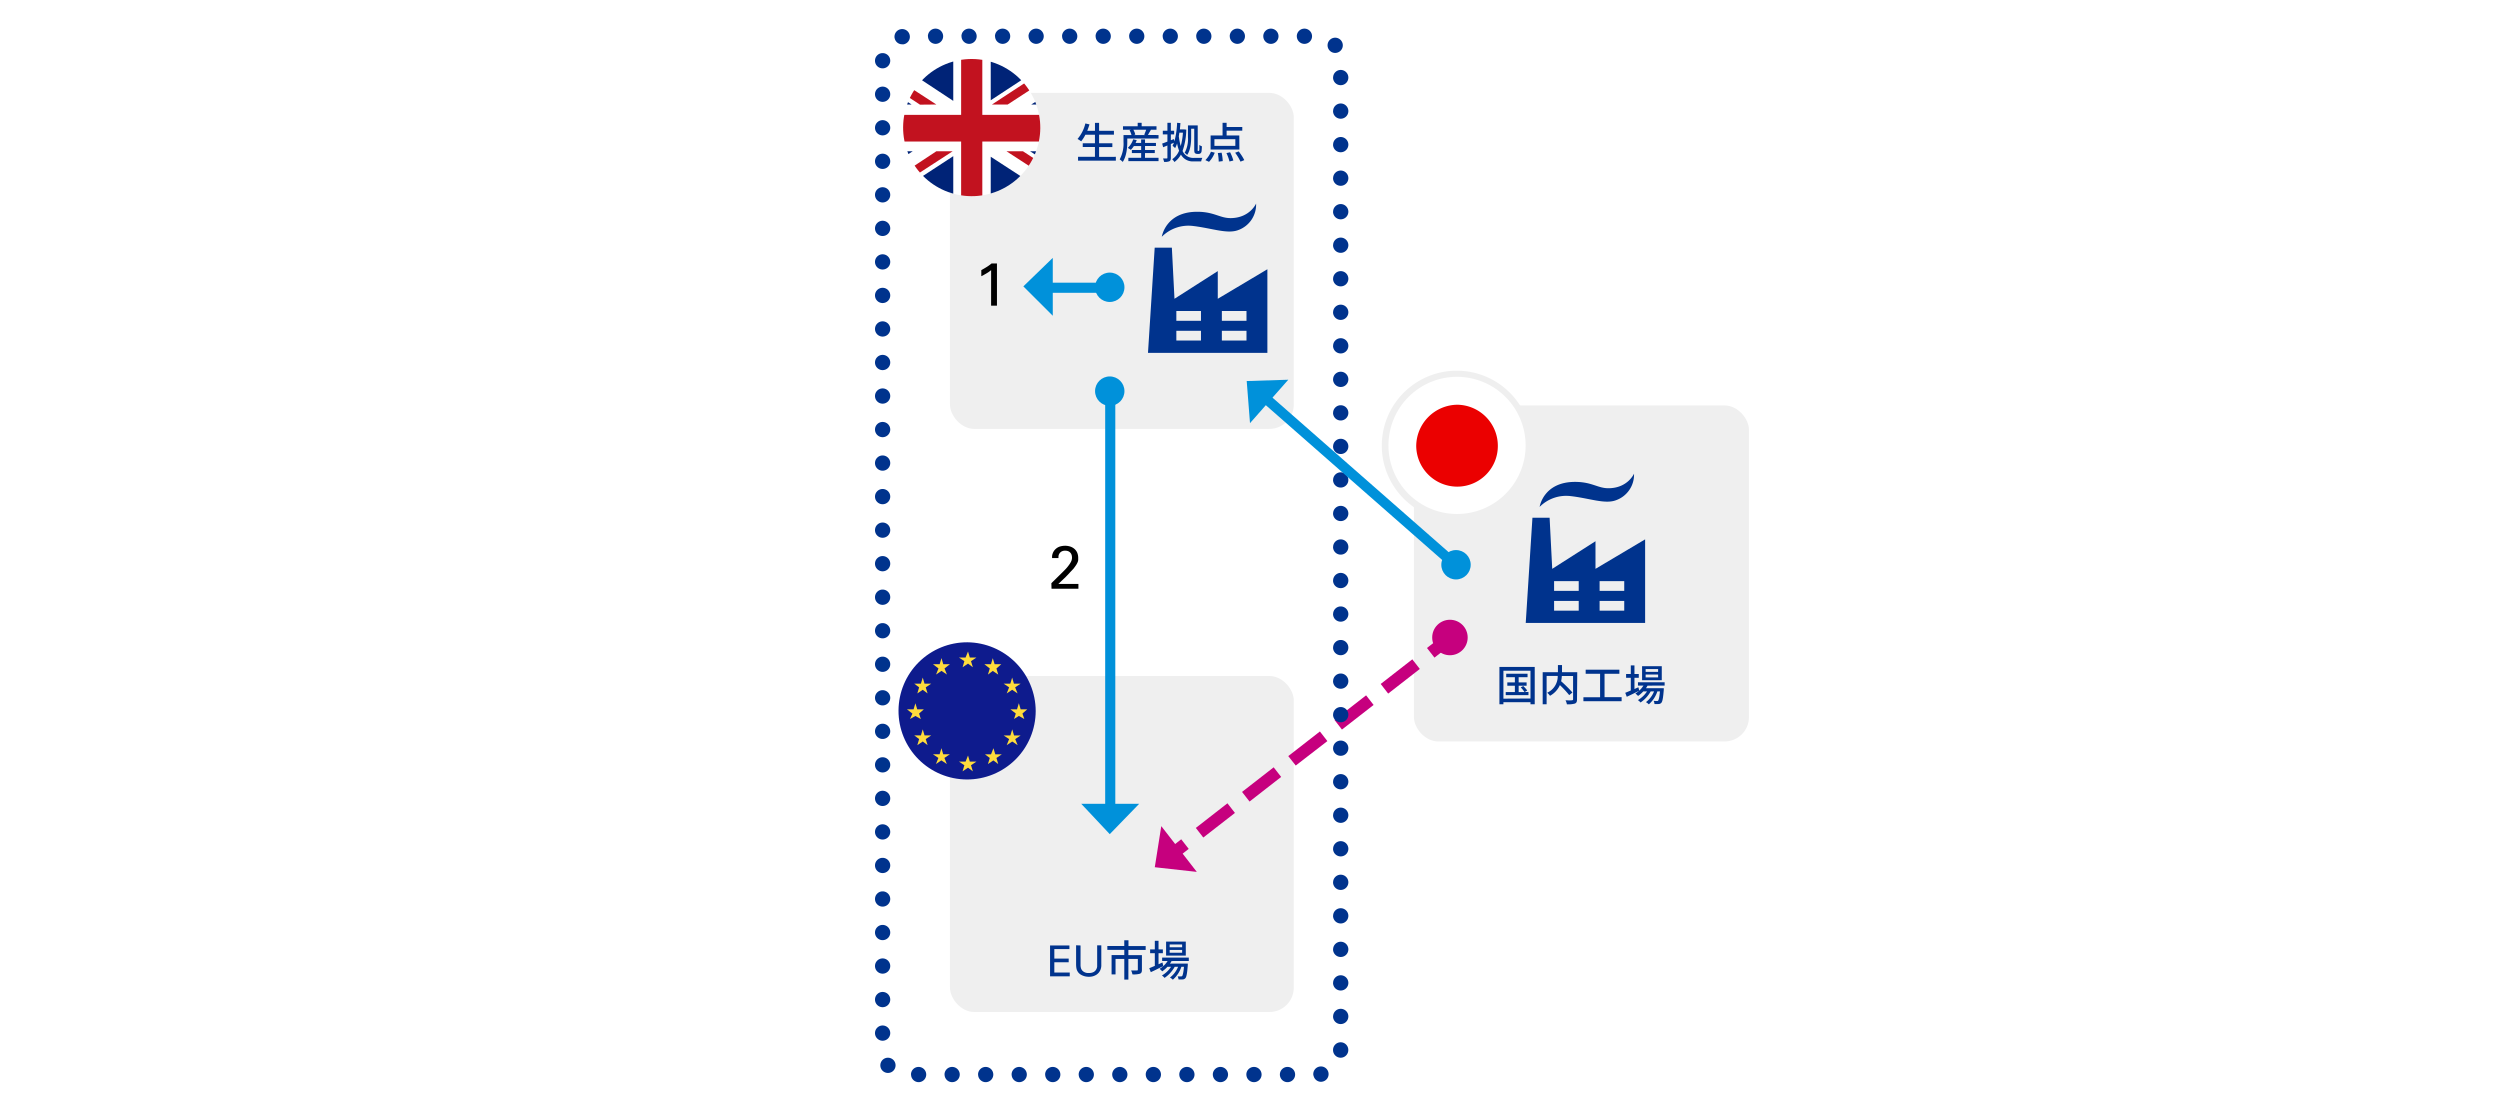 <svg xmlns="http://www.w3.org/2000/svg" xmlns:xlink="http://www.w3.org/1999/xlink" width="820" height="366" viewBox="0 0 820 366"><defs><style>.cls-1{fill:none;}.cls-2{fill:#fff;}.cls-3{fill:#efefef;}.cls-4{clip-path:url(#clip-path);}.cls-5{fill:#002377;}.cls-6{fill:#c2121f;}.cls-7{clip-path:url(#clip-path-2);}.cls-8{clip-path:url(#clip-path-3);}.cls-9{fill:#0e1b8d;}.cls-10{fill:#ffdc3c;}.cls-11{clip-path:url(#clip-path-4);}.cls-12{fill:#eb0000;}.cls-13,.cls-14{fill:#00338d;}.cls-14,.cls-16,.cls-17{fill-rule:evenodd;}.cls-15,.cls-16{fill:#0091da;}.cls-17,.cls-18{fill:#c6007e;}</style><clipPath id="clip-path"><path class="cls-1" d="M341.22,42.05a22.5,22.5,0,1,1-22.4-22.7A22.56,22.56,0,0,1,341.22,42.05Z"/></clipPath><clipPath id="clip-path-2"><path class="cls-1" d="M339.71,233.23a22.5,22.5,0,1,1-22.4-22.56A22.63,22.63,0,0,1,339.71,233.23Z"/></clipPath><clipPath id="clip-path-3"><rect class="cls-1" x="294.19" y="210.47" width="46.65" height="45.51"/></clipPath><clipPath id="clip-path-4"><path class="cls-1" d="M500.41,146.29a22.5,22.5,0,1,1-22.4-22.7A22.55,22.55,0,0,1,500.41,146.29Z"/></clipPath></defs><g id="レイヤー_2" data-name="レイヤー 2"><g id="レイヤー_1-2" data-name="レイヤー 1"><rect class="cls-2" width="820" height="366"/></g><g id="レイヤー_3" data-name="レイヤー 3"><path class="cls-3" d="M500.41,146.29a22.5,22.5,0,1,1-22.4-22.7A22.55,22.55,0,0,1,500.41,146.29Z"/><path class="cls-3" d="M478,170.77a24.59,24.59,0,1,1,24.41-24.48A24.56,24.56,0,0,1,478,170.77Zm0-45.18a20.59,20.59,0,1,0,20.41,20.7A20.67,20.67,0,0,0,478,125.59Z"/><rect class="cls-3" x="311.59" y="30.47" width="112.77" height="110.21" rx="8"/><rect class="cls-3" x="311.59" y="221.73" width="112.77" height="110.21" rx="8"/><rect class="cls-3" x="463.77" y="132.99" width="109.89" height="110.21" rx="8"/><g class="cls-4"><rect class="cls-2" x="285.12" y="19.35" width="67.4" height="45.2"/><polygon class="cls-5" points="285.12 49.61 285.12 58.98 299.38 49.61 285.12 49.61"/><polygon class="cls-5" points="285.12 25.13 285.12 34.28 298.99 34.28 285.12 25.13"/><polygon class="cls-5" points="345.58 19.35 324.96 19.35 324.96 32.89 345.58 19.35"/><polygon class="cls-5" points="312.67 19.35 291.85 19.35 312.67 33.09 312.67 19.35"/><polygon class="cls-5" points="292.25 64.55 312.67 64.55 312.67 51.22 292.25 64.55"/><polygon class="cls-5" points="352.52 34.28 352.52 25.13 338.25 34.28 352.52 34.28"/><polygon class="cls-5" points="324.96 64.55 345.19 64.55 324.96 51.41 324.96 64.55"/><polygon class="cls-5" points="352.52 59.17 352.52 49.61 337.85 49.61 352.52 59.17"/><path class="cls-6" d="M307.12,34.28,285.12,20v3.4l16.64,10.93Zm23,15.33,22.4,14.54V60.76l-17-11.15Zm18.05-30.26L325.36,34.28h5.16l22-14.33v-.6Zm-63.05,44.8v.4h4.36l23-14.94h-5.35ZM322.2,37.67h30.32v8.76H322.2V64.55h-6.95V46.43H285.12V37.67h30.13V19.35h6.95Z"/></g><g class="cls-7"><g class="cls-8"><rect class="cls-9" x="283.61" y="210.67" width="67.4" height="45.32"/><path class="cls-10" d="M309.37,247.4l-.59-2-.59,2H306l1.79,1.2-.8,2,1.78-1.2,1.79,1.2-.79-2,1.79-1.2Zm-9.12-12.56,1.78,1-.58-1.79,1.58-1.39h-2.17l-.61-2-.59,2h-2.18l1.79,1.39-.79,1.79Zm3-10.59-.59-2-.61,2h-2.17l1.59,1.2-.59,2,1.78-1.2,1.59,1.2-.61-2,1.79-1.2Zm4.57-5-.8,2,1.78-1.2,1.79,1.2-.79-2,1.79-1.4h-2.2l-.59-2-.59,2H306Zm-4.18,23.16,1.79-1.19h-2.18l-.59-2-.61,2h-2.17l1.59,1.19-.59,2,1.78-1.2,1.59,1.2Zm22.81,5-.6-2-.79,2h-2l1.59,1.2-.61,2,1.79-1.2,1.59,1.2-.59-2,1.78-1.2Zm5.56-4.19,1.78,1.2-.8-2,1.78-1.19h-2.17l-.59-2-.61,2H329.2l1.79,1.19-.79,2Zm2.76-10.57-.59-2-.6,2h-2.18l1.78,1.39-.58,1.79,1.58-1,1.79,1-.61-1.79,1.59-1.39ZM318.1,249.8l-.59-2-.8,2h-2.18l1.78,1.2-.59,2,1.79-1.2,1.59,1.2-.61-2,1.79-1.2Zm16.65-25.55-1.78,1.2.8,2-1.78-1.2-1.79,1.2.79-2-1.79-1.2h2.18l.61-2,.59,2Z"/><polygon class="cls-10" points="326.83 219.26 327.42 221.26 325.63 220.06 324.04 221.26 324.65 219.26 322.87 217.86 325.04 217.86 325.63 215.88 326.24 217.86 328.42 217.86 326.83 219.26"/><polygon class="cls-10" points="320.28 215.66 318.49 216.86 319.1 218.86 317.51 217.66 315.73 218.86 316.31 216.86 314.53 215.66 316.71 215.66 317.51 213.68 318.1 215.66 320.28 215.66"/></g></g><g class="cls-11"><rect class="cls-2" x="444.3" y="123.59" width="67.4" height="45.18"/><path class="cls-12" d="M491.29,146.29A13.32,13.32,0,0,1,478,159.62a13.48,13.48,0,0,1-13.48-13.33A13.65,13.65,0,0,1,478,132.75,13.48,13.48,0,0,1,491.29,146.29Z"/></g><path class="cls-13" d="M366,51.44V52.7H353.6V51.44h5.54V48.22h-4V47h4v-2.8H356a11.93,11.93,0,0,1-1.38,2.17,7.93,7.93,0,0,0-1.19-.79A12.16,12.16,0,0,0,356,40.49l1.35.31c-.21.72-.47,1.43-.73,2.1h2.53V40.3h1.35v2.6h4.87v1.28h-4.87V47h4.35v1.24h-4.35v3.22Z"/><path class="cls-13" d="M380,44.3v1.14H369.75v1.08c0,1.87-.23,4.71-1.49,6.59a6,6,0,0,0-1-.83,10.91,10.91,0,0,0,1.25-5.76V44.3h2.62a8.43,8.43,0,0,0-.63-1.62l.5-.13h-2.66V41.42h4.82V40.27h1.3v1.15h4.87v1.13h-2l.18,0c-.35.61-.7,1.24-1,1.71Zm-4.45,7.45H380v1.11H370.1V51.75h4.2V50.21h-3.05v-1h3.05V47.91h-2.39a7.47,7.47,0,0,1-1,1.24,7.56,7.56,0,0,0-1-.63,6.85,6.85,0,0,0,1.78-2.82l1.16.27a9.17,9.17,0,0,1-.38.91h1.82V45.73h1.28v1.15h3.58v1h-3.58V49.2h3.2v1h-3.2Zm-3.81-9.2a5.92,5.92,0,0,1,.64,1.61l-.5.14h3.77l-.35-.11a16.48,16.48,0,0,0,.64-1.64Z"/><path class="cls-13" d="M389.1,42.52a22.34,22.34,0,0,1-1.22,7,3.82,3.82,0,0,0,3.83,2.26c.39,0,2.21,0,2.66,0a4.44,4.44,0,0,0-.38,1.15h-2.35a4.43,4.43,0,0,1-4.3-2.23,7.25,7.25,0,0,1-2.13,2.44,4.05,4.05,0,0,0-.73-.91,6.21,6.21,0,0,0,2.26-2.8,14,14,0,0,1-.66-2.39,8.11,8.11,0,0,1-.65,1.55,5.23,5.23,0,0,0-.84-.77,7,7,0,0,0,.45-1l-1,.42v4.49c0,.62-.12,1-.49,1.16a3.83,3.83,0,0,1-1.73.21,6.06,6.06,0,0,0-.35-1.13h1.2c.17,0,.24,0,.24-.25v-4l-1.4.57-.32-1.2c.47-.16,1.08-.38,1.72-.65V44.09h-1.51v-1.2h1.51V40.28h1.13v2.61h1.08v1.2h-1.08V46l1-.38.17.74a27.55,27.55,0,0,0,.88-6.08l1.09.1c-.06.7-.11,1.4-.18,2.07h1.24l.2,0Zm-2.27,1c-.05.4-.11.77-.18,1.14a21.6,21.6,0,0,0,.62,3.26,21.09,21.09,0,0,0,.73-4.4ZM390.7,45c0,1.78-.2,4.23-1.32,5.83a4.23,4.23,0,0,0-.81-.72A9.39,9.39,0,0,0,389.65,45V41.14h3.2v7.64a2.91,2.91,0,0,0,0,.66c0,.06.06.07.13.07h.15a.18.18,0,0,0,.17-.07,1.38,1.38,0,0,0,.09-.41c0-.25,0-.81,0-1.51a2,2,0,0,0,.83.45,15.08,15.08,0,0,1-.12,1.72.94.94,0,0,1-.34.6.85.85,0,0,1-.58.19h-.52a1.09,1.09,0,0,1-.72-.27c-.18-.21-.23-.45-.23-1.5V42.23H390.7Z"/><path class="cls-13" d="M395.36,52.52a8.12,8.12,0,0,0,1.83-2.76l1.24.32a8.64,8.64,0,0,1-1.87,3Zm11.16-3.47h-9.44V44.44H401V40.28h1.33v1.38h5.14v1.2h-5.14v1.58h4.16Zm-1.33-3.4h-6.86v2.19h6.86Zm-4.5,4.43a17,17,0,0,1,.37,2.76l-1.32.17a18,18,0,0,0-.29-2.81Zm2.79-.14a14.92,14.92,0,0,1,1.06,2.71l-1.27.32a14.13,14.13,0,0,0-1-2.76Zm2.81-.28a17,17,0,0,1,1.84,2.86l-1.25.5a15.94,15.94,0,0,0-1.75-2.92Z"/><path class="cls-13" d="M344.42,310.11h6.35v1.19h-4.95v3.13h4.71v1.19h-4.71V319h5.06v1.24h-6.46Z"/><path class="cls-13" d="M354.42,310.11v6.26a3.91,3.91,0,0,0,.14,1.2,2.38,2.38,0,0,0,.31.62,2.13,2.13,0,0,0,.53.51,2.8,2.8,0,0,0,.6.3,2.77,2.77,0,0,0,.62.14,3.78,3.78,0,0,0,.56,0,3.08,3.08,0,0,0,1.57-.34,2.26,2.26,0,0,0,.81-.82,2.41,2.41,0,0,0,.31-.95c0-.32,0-.57,0-.76v-6.2h1.36v6.23c0,.14,0,.31,0,.51a4.32,4.32,0,0,1-.09.66,4.59,4.59,0,0,1-.24.75,4.05,4.05,0,0,1-.48.77,3.59,3.59,0,0,1-.83.74,4.33,4.33,0,0,1-.91.42,3.47,3.47,0,0,1-.84.19,6.58,6.58,0,0,1-.68.05,6.93,6.93,0,0,1-.84-.07,4.27,4.27,0,0,1-.95-.24,4,4,0,0,1-1-.49,3,3,0,0,1-.82-.81,3.44,3.44,0,0,1-.22-.38,3,3,0,0,1-.19-.49,5.19,5.19,0,0,1-.13-.7,9,9,0,0,1-.05-1v-6.16Z"/><path class="cls-13" d="M370.11,311.58v1.71h4.44v4.81c0,.69-.15,1.07-.66,1.28a7.45,7.45,0,0,1-2.45.22,4.92,4.92,0,0,0-.44-1.29c.83,0,1.66,0,1.9,0s.31-.07.31-.27v-3.51h-3.1v6.79h-1.34v-6.79H365.9v5.07h-1.3v-6.34h4.17v-1.71h-5.56v-1.26h5.55V308.4h1.38v1.92h5.64v1.26Z"/><path class="cls-13" d="M381.55,316.87c-1.4.71-2.91,1.47-4.09,2l-.5-1.3,1.82-.76v-4.17h-1.54v-1.23h1.54v-2.83H380v2.83h1.42v1.23H380v3.64l1.29-.59Zm2.72-1.65a7.31,7.31,0,0,1-.52.84h5.85s0,.32,0,.49c-.22,2.8-.43,3.89-.81,4.31a1.23,1.23,0,0,1-.84.39,10.42,10.42,0,0,1-1.4,0,2.47,2.47,0,0,0-.29-1,10.4,10.4,0,0,0,1.09,0c.21,0,.32,0,.43-.15s.4-1,.56-3h-.84a9.68,9.68,0,0,1-2.81,4.25,4.1,4.1,0,0,0-.94-.72,8.19,8.19,0,0,0,2.66-3.53h-1.1a10.79,10.79,0,0,1-3.34,3.65,3.6,3.6,0,0,0-.86-.78,9.15,9.15,0,0,0,3-2.87h-1.18a10,10,0,0,1-1.72,1.5,6.28,6.28,0,0,0-.88-.82,7.58,7.58,0,0,0,2.65-2.57h-1.8v-1.11h8.75v1.11Zm4.67-1.78h-6.46v-4.59h6.46Zm-1.2-3.66h-4.09v.92h4.09Zm0,1.8h-4.09v.92h4.09Z"/><path class="cls-13" d="M503.39,218.75V231H502v-.68h-8.88V231h-1.31V218.75ZM502,229.11V220h-8.88v9.16Zm-.66-2.16V228h-7.46V227h3v-2.07h-2.48v-1.11h2.48v-1.69h-2.84v-1.15h7v1.15h-2.92v1.69h2.61v1.11h-2.61V227h1.93a9.46,9.46,0,0,0-1.25-1.53l.83-.45a11,11,0,0,1,1.3,1.46l-.85.52Z"/><path class="cls-13" d="M517.26,229.4c0,.77-.18,1.16-.7,1.37a7.87,7.87,0,0,1-2.62.24,4.69,4.69,0,0,0-.45-1.32c.91.05,1.87.05,2.13,0s.35-.08.35-.33v-7.63h-3.69a11.18,11.18,0,0,1-.23,1.72,41.73,41.73,0,0,1,3.71,3.69l-1.06.86a33.78,33.78,0,0,0-3.05-3.29,7.5,7.5,0,0,1-3.25,3.51,4.73,4.73,0,0,0-.93-1,5.91,5.91,0,0,0,3.46-5.51h-3.64V231H506V220.49h5v-2.35h1.34v2.35h5Z"/><path class="cls-13" d="M531.89,228.67V230H519.36v-1.3h5.47V221H520.1v-1.34h11.06V221h-4.87v7.67Z"/><path class="cls-13" d="M537.67,226.54c-1.4.72-2.91,1.47-4.09,2l-.5-1.3c.5-.2,1.13-.46,1.82-.76v-4.17h-1.54v-1.23h1.54v-2.83h1.2v2.83h1.42v1.23H536.1V226l1.29-.58Zm2.72-1.65a6.54,6.54,0,0,1-.52.84h5.85s0,.32,0,.49c-.22,2.8-.43,3.89-.81,4.31a1.19,1.19,0,0,1-.84.39,10.15,10.15,0,0,1-1.4,0,2.47,2.47,0,0,0-.29-1.05,8.68,8.68,0,0,0,1.09.06c.21,0,.32,0,.43-.16s.4-1,.56-3h-.84a9.65,9.65,0,0,1-2.81,4.26,4.13,4.13,0,0,0-.94-.73,8.13,8.13,0,0,0,2.66-3.53h-1.1a10.69,10.69,0,0,1-3.34,3.65,3.82,3.82,0,0,0-.86-.78,9.15,9.15,0,0,0,3-2.87H539a9.59,9.59,0,0,1-1.72,1.5,6.87,6.87,0,0,0-.88-.81,7.61,7.61,0,0,0,2.65-2.58h-1.8v-1.1H546v1.1Zm4.67-1.78H538.6v-4.59h6.46Zm-1.2-3.65h-4.09v.91h4.09Zm0,1.79h-4.09v.93h4.09Z"/><path d="M325.09,88.6c-.21.18-.46.37-.73.56l-.84.54-.86.49-.79.41v-2c.65-.35,1.28-.72,1.88-1.1a14.77,14.77,0,0,0,1.48-1.08H327v13.84h-1.92Z"/><path d="M344.85,191.29l3.62-3.56c.38-.37.76-.76,1.13-1.15a13.2,13.2,0,0,0,1-1.23,6.51,6.51,0,0,0,.81-1.36,3,3,0,0,0,.21-1.1,4.41,4.41,0,0,0-.07-.64,2.22,2.22,0,0,0-.3-.74,2,2,0,0,0-.67-.62,2.37,2.37,0,0,0-1.18-.26,2.24,2.24,0,0,0-1.29.31,2,2,0,0,0-.67.71,1.93,1.93,0,0,0-.26.8,5.67,5.67,0,0,0,0,.6h-2.1c0-.17,0-.38,0-.62a3.31,3.31,0,0,1,.16-.77,3.59,3.59,0,0,1,.38-.83,3.5,3.5,0,0,1,.71-.82,3.67,3.67,0,0,1,1.53-.81,6.45,6.45,0,0,1,1.48-.19,5.56,5.56,0,0,1,1.57.22,4,4,0,0,1,1.37.7,3.62,3.62,0,0,1,1,1.25,4.39,4.39,0,0,1,.37,1.87c0,.23,0,.44,0,.65a2.52,2.52,0,0,1-.18.69,6.06,6.06,0,0,1-.47.89c-.22.34-.51.75-.88,1.23l-.53.57c-.25.26-.51.53-.77.82l-.76.81-.5.52-2.42,2.3h6.58v1.58h-8.82Z"/><path class="cls-14" d="M523.32,186.58v-9.06l-14.19,9.06-.86-16.77h-5.63l-2.2,34.52H539.6V176.91Zm-5.5,13.71h-8.08v-3.18h8.08Zm0-6.49h-8.08v-3.18h8.08Zm14.93,6.49h-8.08v-3.18h8.08Zm0-6.49h-8.08v-3.18h8.08Z"/><path class="cls-14" d="M505,166.26a12.28,12.28,0,0,1,10.15-3.54c6.37.73,11.3,2.74,14.93,1.34a8.88,8.88,0,0,0,5.88-8.69s-2,4.65-8.2,4.77c-3.67.08-5.51-2.08-11.14-2.08C506.19,158.06,505,166.26,505,166.26Z"/><path class="cls-14" d="M399.43,98V88.92L385.23,98l-.86-16.77h-5.63l-2.2,34.51H415.7V88.31Zm-5.51,13.7h-8.08V108.5h8.08Zm0-6.48h-8.08V102h8.08Zm14.93,6.48h-8.08V108.5h8.08Zm0-6.48h-8.08V102h8.08Z"/><path class="cls-14" d="M381.07,77.66a12.31,12.31,0,0,1,10.16-3.55c6.36.74,11.3,2.74,14.93,1.35A8.88,8.88,0,0,0,412,66.77s-2,4.65-8.2,4.77c-3.67.07-5.5-2.08-11.13-2.08C382.29,69.46,381.07,77.66,381.07,77.66Z"/><rect class="cls-15" x="341.69" y="92.72" width="22.01" height="3.32"/><polygon class="cls-16" points="345.31 84.58 345.31 103.57 335.66 93.93 345.31 84.58"/><circle class="cls-15" cx="364" cy="94.23" r="4.82"/><rect class="cls-15" x="295.26" y="196.43" width="137.77" height="3.32" transform="translate(166.07 562.23) rotate(-90)"/><polygon class="cls-16" points="354.65 263.65 373.65 263.65 364 273.6 354.65 263.65"/><circle class="cls-15" cx="364" cy="128.29" r="4.82"/><polygon class="cls-17" points="380.9 270.97 392.55 285.98 378.77 284.45 380.9 270.97"/><circle class="cls-18" cx="475.58" cy="209.1" r="5.82"/><rect class="cls-18" x="382.85" y="276.86" width="6.5" height="4" transform="translate(-89.86 295.99) rotate(-37.9)"/><path class="cls-18" d="M394.68,274.71l-2.45-3.15,10.37-8.08,2.46,3.16Zm15.17-11.8-2.46-3.16,10.37-8.07,2.46,3.15ZM425,251.1,422.55,248l10.38-8.08,2.45,3.16Zm15.16-11.8-2.45-3.16,10.37-8.07,2.46,3.15Zm15.16-11.8-2.45-3.16,10.37-8.08,2.46,3.16Z"/><rect class="cls-18" x="468.58" y="210.12" width="6.5" height="4" transform="translate(-30.78 334.58) rotate(-37.9)"/><path class="cls-13" d="M419.8,352.45a2.5,2.5,0,0,1,2.51-2.5h0a2.49,2.49,0,0,1,2.49,2.5h0a2.49,2.49,0,0,1-2.49,2.5h0A2.5,2.5,0,0,1,419.8,352.45Zm-11,0a2.5,2.5,0,0,1,2.5-2.5h0a2.5,2.5,0,0,1,2.5,2.5h0a2.5,2.5,0,0,1-2.5,2.5h0A2.5,2.5,0,0,1,408.81,352.45Zm-11,0a2.5,2.5,0,0,1,2.5-2.5h0a2.5,2.5,0,0,1,2.5,2.5h0a2.5,2.5,0,0,1-2.5,2.5h0A2.5,2.5,0,0,1,397.81,352.45Zm-11,0a2.5,2.5,0,0,1,2.5-2.5h0a2.5,2.5,0,0,1,2.5,2.5h0a2.5,2.5,0,0,1-2.5,2.5h0A2.5,2.5,0,0,1,386.81,352.45Zm-11,0a2.5,2.5,0,0,1,2.5-2.5h0a2.5,2.5,0,0,1,2.5,2.5h0a2.5,2.5,0,0,1-2.5,2.5h0A2.5,2.5,0,0,1,375.81,352.45Zm-11,0a2.5,2.5,0,0,1,2.5-2.5h0a2.5,2.5,0,0,1,2.5,2.5h0a2.5,2.5,0,0,1-2.5,2.5h0A2.5,2.5,0,0,1,364.81,352.45Zm-11,0a2.5,2.5,0,0,1,2.5-2.5h0a2.5,2.5,0,0,1,2.5,2.5h0a2.5,2.5,0,0,1-2.5,2.5h0A2.5,2.5,0,0,1,353.82,352.45Zm-11,0a2.5,2.5,0,0,1,2.5-2.5h0a2.5,2.5,0,0,1,2.5,2.5h0a2.5,2.5,0,0,1-2.5,2.5h0A2.5,2.5,0,0,1,342.82,352.45Zm-11,0a2.5,2.5,0,0,1,2.5-2.5h0a2.5,2.5,0,0,1,2.5,2.5h0a2.5,2.5,0,0,1-2.5,2.5h0A2.5,2.5,0,0,1,331.82,352.45Zm-11,0a2.5,2.5,0,0,1,2.5-2.5h0a2.5,2.5,0,0,1,2.5,2.5h0a2.5,2.5,0,0,1-2.5,2.5h0A2.5,2.5,0,0,1,320.82,352.45Zm-11,0a2.5,2.5,0,0,1,2.5-2.5h0a2.5,2.5,0,0,1,2.5,2.5h0a2.5,2.5,0,0,1-2.5,2.5h0A2.5,2.5,0,0,1,309.82,352.45Zm-11,0a2.5,2.5,0,0,1,2.5-2.5h0a2.5,2.5,0,0,1,2.5,2.5h0a2.5,2.5,0,0,1-2.5,2.5h0A2.5,2.5,0,0,1,298.83,352.45Zm132,.33a2.5,2.5,0,0,1,2-2.94h0a2.49,2.49,0,0,1,2.93,2h0a2.5,2.5,0,0,1-2,2.94h0a2.72,2.72,0,0,1-.49.05h0A2.51,2.51,0,0,1,430.84,352.78ZM289.3,351a2.51,2.51,0,0,1,.38-3.52h0a2.52,2.52,0,0,1,3.52.38h0a2.52,2.52,0,0,1-.38,3.52h0a2.53,2.53,0,0,1-1.57.55h0A2.52,2.52,0,0,1,289.3,351Zm147.94-6.57h0v-.06h0a2.5,2.5,0,0,1,2.5-2.5h0a2.5,2.5,0,0,1,2.5,2.5h0v.06h0a2.5,2.5,0,0,1-2.5,2.5h0A2.5,2.5,0,0,1,437.24,344.45ZM287,338.86a2.5,2.5,0,0,1,2.5-2.5h0a2.5,2.5,0,0,1,2.5,2.5h0a2.5,2.5,0,0,1-2.5,2.5h0A2.5,2.5,0,0,1,287,338.86Zm150.26-5.47a2.5,2.5,0,0,1,2.5-2.5h0a2.5,2.5,0,0,1,2.5,2.5h0a2.5,2.5,0,0,1-2.5,2.5h0A2.5,2.5,0,0,1,437.24,333.39ZM287,327.86a2.5,2.5,0,0,1,2.5-2.5h0a2.5,2.5,0,0,1,2.5,2.5h0a2.5,2.5,0,0,1-2.5,2.5h0A2.5,2.5,0,0,1,287,327.86Zm150.26-5.47a2.5,2.5,0,0,1,2.5-2.5h0a2.5,2.5,0,0,1,2.5,2.5h0a2.5,2.5,0,0,1-2.5,2.5h0A2.5,2.5,0,0,1,437.24,322.39ZM287,316.86a2.5,2.5,0,0,1,2.5-2.5h0a2.5,2.5,0,0,1,2.5,2.5h0a2.5,2.5,0,0,1-2.5,2.5h0A2.5,2.5,0,0,1,287,316.86Zm150.26-5.47a2.5,2.5,0,0,1,2.5-2.5h0a2.5,2.5,0,0,1,2.5,2.5h0a2.5,2.5,0,0,1-2.5,2.5h0A2.5,2.5,0,0,1,437.24,311.39ZM287,305.87a2.5,2.5,0,0,1,2.5-2.5h0a2.5,2.5,0,0,1,2.5,2.5h0a2.5,2.5,0,0,1-2.5,2.5h0A2.5,2.5,0,0,1,287,305.87Zm150.26-5.48a2.49,2.49,0,0,1,2.5-2.49h0a2.49,2.49,0,0,1,2.5,2.49h0a2.51,2.51,0,0,1-2.5,2.51h0A2.51,2.51,0,0,1,437.24,300.39ZM287,294.87a2.5,2.5,0,0,1,2.5-2.5h0a2.5,2.5,0,0,1,2.5,2.5h0a2.5,2.5,0,0,1-2.5,2.5h0A2.5,2.5,0,0,1,287,294.87Zm150.26-5.47a2.5,2.5,0,0,1,2.5-2.5h0a2.5,2.5,0,0,1,2.5,2.5h0a2.5,2.5,0,0,1-2.5,2.5h0A2.5,2.5,0,0,1,437.24,289.4ZM287,283.87a2.5,2.5,0,0,1,2.5-2.5h0a2.5,2.5,0,0,1,2.5,2.5h0a2.5,2.5,0,0,1-2.5,2.5h0A2.5,2.5,0,0,1,287,283.87Zm150.26-5.47a2.5,2.5,0,0,1,2.5-2.5h0a2.5,2.5,0,0,1,2.5,2.5h0a2.5,2.5,0,0,1-2.5,2.5h0A2.5,2.5,0,0,1,437.24,278.4ZM287,272.87a2.5,2.5,0,0,1,2.5-2.5h0a2.5,2.5,0,0,1,2.5,2.5h0a2.5,2.5,0,0,1-2.5,2.5h0A2.5,2.5,0,0,1,287,272.87Zm150.26-5.47a2.5,2.5,0,0,1,2.5-2.5h0a2.5,2.5,0,0,1,2.5,2.5h0a2.5,2.5,0,0,1-2.5,2.5h0A2.5,2.5,0,0,1,437.24,267.4ZM287,261.87a2.5,2.5,0,0,1,2.5-2.5h0a2.5,2.5,0,0,1,2.5,2.5h0a2.5,2.5,0,0,1-2.5,2.5h0A2.5,2.5,0,0,1,287,261.87Zm150.26-5.47a2.5,2.5,0,0,1,2.5-2.5h0a2.5,2.5,0,0,1,2.5,2.5h0a2.5,2.5,0,0,1-2.5,2.5h0A2.5,2.5,0,0,1,437.24,256.4ZM287,250.88a2.49,2.49,0,0,1,2.5-2.5h0a2.49,2.49,0,0,1,2.5,2.5h0a2.49,2.49,0,0,1-2.5,2.49h0A2.49,2.49,0,0,1,287,250.88Zm150.26-5.48a2.49,2.49,0,0,1,2.5-2.49h0a2.49,2.49,0,0,1,2.5,2.49h0a2.49,2.49,0,0,1-2.5,2.5h0A2.49,2.49,0,0,1,437.24,245.4ZM287,239.88a2.5,2.5,0,0,1,2.5-2.5h0a2.5,2.5,0,0,1,2.5,2.5h0a2.5,2.5,0,0,1-2.5,2.5h0A2.5,2.5,0,0,1,287,239.88Zm150.26-5.47a2.5,2.5,0,0,1,2.5-2.5h0a2.5,2.5,0,0,1,2.5,2.5h0a2.5,2.5,0,0,1-2.5,2.5h0A2.5,2.5,0,0,1,437.24,234.41ZM287,228.88a2.5,2.5,0,0,1,2.5-2.5h0a2.5,2.5,0,0,1,2.5,2.5h0a2.5,2.5,0,0,1-2.5,2.5h0A2.5,2.5,0,0,1,287,228.88Zm150.26-5.47a2.5,2.5,0,0,1,2.5-2.5h0a2.5,2.5,0,0,1,2.5,2.5h0a2.5,2.5,0,0,1-2.5,2.5h0A2.5,2.5,0,0,1,437.24,223.41ZM287,217.88a2.5,2.5,0,0,1,2.5-2.5h0a2.5,2.5,0,0,1,2.5,2.5h0a2.5,2.5,0,0,1-2.5,2.5h0A2.5,2.5,0,0,1,287,217.88Zm150.26-5.47a2.5,2.5,0,0,1,2.5-2.5h0a2.5,2.5,0,0,1,2.5,2.5h0a2.5,2.5,0,0,1-2.5,2.5h0A2.5,2.5,0,0,1,437.24,212.41ZM287,206.88a2.5,2.5,0,0,1,2.5-2.5h0a2.5,2.5,0,0,1,2.5,2.5h0a2.5,2.5,0,0,1-2.5,2.5h0A2.5,2.5,0,0,1,287,206.88Zm150.26-5.47a2.5,2.5,0,0,1,2.5-2.5h0a2.5,2.5,0,0,1,2.5,2.5h0a2.5,2.5,0,0,1-2.5,2.5h0A2.5,2.5,0,0,1,437.24,201.41ZM287,195.89a2.5,2.5,0,0,1,2.5-2.51h0a2.5,2.5,0,0,1,2.5,2.51h0a2.5,2.5,0,0,1-2.5,2.5h0A2.5,2.5,0,0,1,287,195.89Zm150.26-5.47a2.5,2.5,0,0,1,2.5-2.51h0a2.5,2.5,0,0,1,2.5,2.51h0a2.49,2.49,0,0,1-2.5,2.49h0A2.49,2.49,0,0,1,437.24,190.42ZM287,184.89a2.5,2.5,0,0,1,2.5-2.5h0a2.5,2.5,0,0,1,2.5,2.5h0a2.5,2.5,0,0,1-2.5,2.5h0A2.5,2.5,0,0,1,287,184.89Zm150.26-5.47a2.49,2.49,0,0,1,2.5-2.5h0a2.49,2.49,0,0,1,2.5,2.5h0a2.5,2.5,0,0,1-2.5,2.5h0A2.5,2.5,0,0,1,437.24,179.42ZM287,173.89a2.5,2.5,0,0,1,2.5-2.5h0a2.5,2.5,0,0,1,2.5,2.5h0a2.5,2.5,0,0,1-2.5,2.5h0A2.5,2.5,0,0,1,287,173.89Zm150.26-5.47a2.5,2.5,0,0,1,2.5-2.5h0a2.5,2.5,0,0,1,2.5,2.5h0a2.5,2.5,0,0,1-2.5,2.5h0A2.5,2.5,0,0,1,437.24,168.42ZM287,162.89a2.5,2.5,0,0,1,2.5-2.5h0a2.5,2.5,0,0,1,2.5,2.5h0a2.5,2.5,0,0,1-2.5,2.5h0A2.5,2.5,0,0,1,287,162.89Zm150.26-5.47a2.5,2.5,0,0,1,2.5-2.5h0a2.5,2.5,0,0,1,2.5,2.5h0a2.5,2.5,0,0,1-2.5,2.5h0A2.5,2.5,0,0,1,437.24,157.42ZM287,151.89a2.5,2.5,0,0,1,2.5-2.5h0a2.5,2.5,0,0,1,2.5,2.5h0a2.5,2.5,0,0,1-2.5,2.5h0A2.5,2.5,0,0,1,287,151.89Zm150.26-5.47a2.5,2.5,0,0,1,2.5-2.5h0a2.5,2.5,0,0,1,2.5,2.5h0a2.5,2.5,0,0,1-2.5,2.5h0A2.5,2.5,0,0,1,437.24,146.42ZM287,140.89a2.49,2.49,0,0,1,2.5-2.49h0a2.49,2.49,0,0,1,2.5,2.49h0a2.51,2.51,0,0,1-2.5,2.51h0A2.51,2.51,0,0,1,287,140.89Zm150.26-5.47a2.5,2.5,0,0,1,2.5-2.5h0a2.5,2.5,0,0,1,2.5,2.5h0a2.5,2.5,0,0,1-2.5,2.5h0A2.5,2.5,0,0,1,437.24,135.42ZM287,129.9a2.5,2.5,0,0,1,2.5-2.5h0a2.5,2.5,0,0,1,2.5,2.5h0a2.5,2.5,0,0,1-2.5,2.5h0A2.5,2.5,0,0,1,287,129.9Zm150.26-5.47a2.49,2.49,0,0,1,2.5-2.5h0a2.49,2.49,0,0,1,2.5,2.5h0a2.5,2.5,0,0,1-2.5,2.5h0A2.5,2.5,0,0,1,437.24,124.43ZM287,118.9a2.5,2.5,0,0,1,2.5-2.5h0a2.5,2.5,0,0,1,2.5,2.5h0a2.5,2.5,0,0,1-2.5,2.5h0A2.5,2.5,0,0,1,287,118.9Zm150.26-5.47a2.5,2.5,0,0,1,2.5-2.5h0a2.5,2.5,0,0,1,2.5,2.5h0a2.5,2.5,0,0,1-2.5,2.5h0A2.5,2.5,0,0,1,437.24,113.43ZM287,107.9a2.5,2.5,0,0,1,2.5-2.5h0a2.5,2.5,0,0,1,2.5,2.5h0a2.5,2.5,0,0,1-2.5,2.5h0A2.5,2.5,0,0,1,287,107.9Zm150.26-5.47a2.5,2.5,0,0,1,2.5-2.5h0a2.5,2.5,0,0,1,2.5,2.5h0a2.5,2.5,0,0,1-2.5,2.5h0A2.5,2.5,0,0,1,437.24,102.43ZM287,96.9a2.5,2.5,0,0,1,2.5-2.5h0a2.5,2.5,0,0,1,2.5,2.5h0a2.5,2.5,0,0,1-2.5,2.5h0A2.5,2.5,0,0,1,287,96.9Zm150.26-5.47a2.5,2.5,0,0,1,2.5-2.5h0a2.5,2.5,0,0,1,2.5,2.5h0a2.5,2.5,0,0,1-2.5,2.5h0A2.5,2.5,0,0,1,437.24,91.43ZM287,85.9a2.49,2.49,0,0,1,2.5-2.49h0A2.49,2.49,0,0,1,292,85.9h0a2.49,2.49,0,0,1-2.5,2.5h0A2.49,2.49,0,0,1,287,85.9Zm150.26-5.47a2.5,2.5,0,0,1,2.5-2.5h0a2.5,2.5,0,0,1,2.5,2.5h0a2.5,2.5,0,0,1-2.5,2.5h0A2.5,2.5,0,0,1,437.24,80.43ZM287,74.91a2.5,2.5,0,0,1,2.5-2.5h0a2.5,2.5,0,0,1,2.5,2.5h0a2.5,2.5,0,0,1-2.5,2.5h0A2.5,2.5,0,0,1,287,74.91Zm150.26-5.47a2.51,2.51,0,0,1,2.5-2.51h0a2.51,2.51,0,0,1,2.5,2.51h0a2.5,2.5,0,0,1-2.5,2.5h0A2.5,2.5,0,0,1,437.24,69.44ZM287,63.91a2.5,2.5,0,0,1,2.5-2.5h0a2.5,2.5,0,0,1,2.5,2.5h0a2.5,2.5,0,0,1-2.5,2.5h0A2.5,2.5,0,0,1,287,63.91Zm150.26-5.47a2.5,2.5,0,0,1,2.5-2.5h0a2.5,2.5,0,0,1,2.5,2.5h0a2.5,2.5,0,0,1-2.5,2.5h0A2.5,2.5,0,0,1,437.24,58.44ZM287,52.91a2.5,2.5,0,0,1,2.5-2.5h0a2.5,2.5,0,0,1,2.5,2.5h0a2.5,2.5,0,0,1-2.5,2.5h0A2.5,2.5,0,0,1,287,52.91Zm150.26-5.47a2.5,2.5,0,0,1,2.5-2.5h0a2.5,2.5,0,0,1,2.5,2.5h0a2.5,2.5,0,0,1-2.5,2.5h0A2.5,2.5,0,0,1,437.24,47.44ZM287,41.91a2.5,2.5,0,0,1,2.5-2.5h0a2.5,2.5,0,0,1,2.5,2.5h0a2.5,2.5,0,0,1-2.5,2.5h0A2.5,2.5,0,0,1,287,41.91Zm150.26-5.47a2.5,2.5,0,0,1,2.5-2.5h0a2.5,2.5,0,0,1,2.5,2.5h0a2.5,2.5,0,0,1-2.5,2.5h0A2.5,2.5,0,0,1,437.24,36.44ZM287,30.92a2.5,2.5,0,0,1,2.5-2.51h0a2.5,2.5,0,0,1,2.5,2.51h0a2.49,2.49,0,0,1-2.5,2.49h0A2.49,2.49,0,0,1,287,30.92Zm150.26-5.48a2.5,2.5,0,0,1,2.5-2.5h0a2.5,2.5,0,0,1,2.5,2.5h0a2.5,2.5,0,0,1-2.5,2.5h0A2.5,2.5,0,0,1,437.24,25.44ZM287,19.92a2.49,2.49,0,0,1,2.5-2.5h0a2.49,2.49,0,0,1,2.5,2.5h0a2.5,2.5,0,0,1-2.5,2.5h0A2.5,2.5,0,0,1,287,19.92Zm149-3.48a2.5,2.5,0,0,1,.37-3.52h0a2.49,2.49,0,0,1,3.51.37h0a2.49,2.49,0,0,1-.36,3.51h0a2.5,2.5,0,0,1-1.58.56h0A2.47,2.47,0,0,1,436,16.44Zm-142.56-3.9a2.5,2.5,0,0,1,1.95-2.95h0a2.51,2.51,0,0,1,3,2h0a2.5,2.5,0,0,1-2,2.94h0a2,2,0,0,1-.49,0h0A2.49,2.49,0,0,1,293.45,12.54Zm131.91-.65a2.5,2.5,0,0,1,2.5-2.5h0a2.5,2.5,0,0,1,2.5,2.5h0a2.5,2.5,0,0,1-2.5,2.5h0A2.5,2.5,0,0,1,425.36,11.89Zm-11,0a2.5,2.5,0,0,1,2.5-2.5h0a2.5,2.5,0,0,1,2.5,2.5h0a2.5,2.5,0,0,1-2.5,2.5h0A2.5,2.5,0,0,1,414.36,11.89Zm-11,0a2.49,2.49,0,0,1,2.5-2.5h0a2.5,2.5,0,0,1,2.5,2.5h0a2.5,2.5,0,0,1-2.5,2.5h0A2.49,2.49,0,0,1,403.37,11.89Zm-11,0a2.5,2.5,0,0,1,2.5-2.5h0a2.5,2.5,0,0,1,2.5,2.5h0a2.5,2.5,0,0,1-2.5,2.5h0A2.5,2.5,0,0,1,392.37,11.89Zm-11,0a2.5,2.5,0,0,1,2.5-2.5h0a2.5,2.5,0,0,1,2.5,2.5h0a2.5,2.5,0,0,1-2.5,2.5h0A2.5,2.5,0,0,1,381.37,11.89Zm-11,0a2.5,2.5,0,0,1,2.5-2.5h0a2.5,2.5,0,0,1,2.5,2.5h0a2.5,2.5,0,0,1-2.5,2.5h0A2.5,2.5,0,0,1,370.37,11.89Zm-11,0a2.5,2.5,0,0,1,2.5-2.5h0a2.5,2.5,0,0,1,2.5,2.5h0a2.5,2.5,0,0,1-2.5,2.5h0A2.5,2.5,0,0,1,359.37,11.89Zm-11,0a2.51,2.51,0,0,1,2.51-2.5h0a2.5,2.5,0,0,1,2.5,2.5h0a2.5,2.5,0,0,1-2.5,2.5h0A2.51,2.51,0,0,1,348.37,11.89Zm-11,0a2.5,2.5,0,0,1,2.5-2.5h0a2.5,2.5,0,0,1,2.5,2.5h0a2.5,2.5,0,0,1-2.5,2.5h0A2.5,2.5,0,0,1,337.38,11.89Zm-11,0a2.5,2.5,0,0,1,2.5-2.5h0a2.5,2.5,0,0,1,2.5,2.5h0a2.5,2.5,0,0,1-2.5,2.5h0A2.5,2.5,0,0,1,326.38,11.89Zm-11,0a2.5,2.5,0,0,1,2.5-2.5h0a2.5,2.5,0,0,1,2.5,2.5h0a2.5,2.5,0,0,1-2.5,2.5h0A2.5,2.5,0,0,1,315.38,11.89Zm-11,0a2.5,2.5,0,0,1,2.5-2.5h0a2.5,2.5,0,0,1,2.5,2.5h0a2.5,2.5,0,0,1-2.5,2.5h0A2.5,2.5,0,0,1,304.38,11.89Z"/><polygon class="cls-16" points="475.69 186 412.7 130.72 414.89 128.24 477.89 183.51 475.69 186"/><polygon class="cls-16" points="422.56 124.55 410 138.79 408.92 124.98 422.56 124.55"/><circle class="cls-15" cx="477.57" cy="185.24" r="4.82"/></g></g></svg>